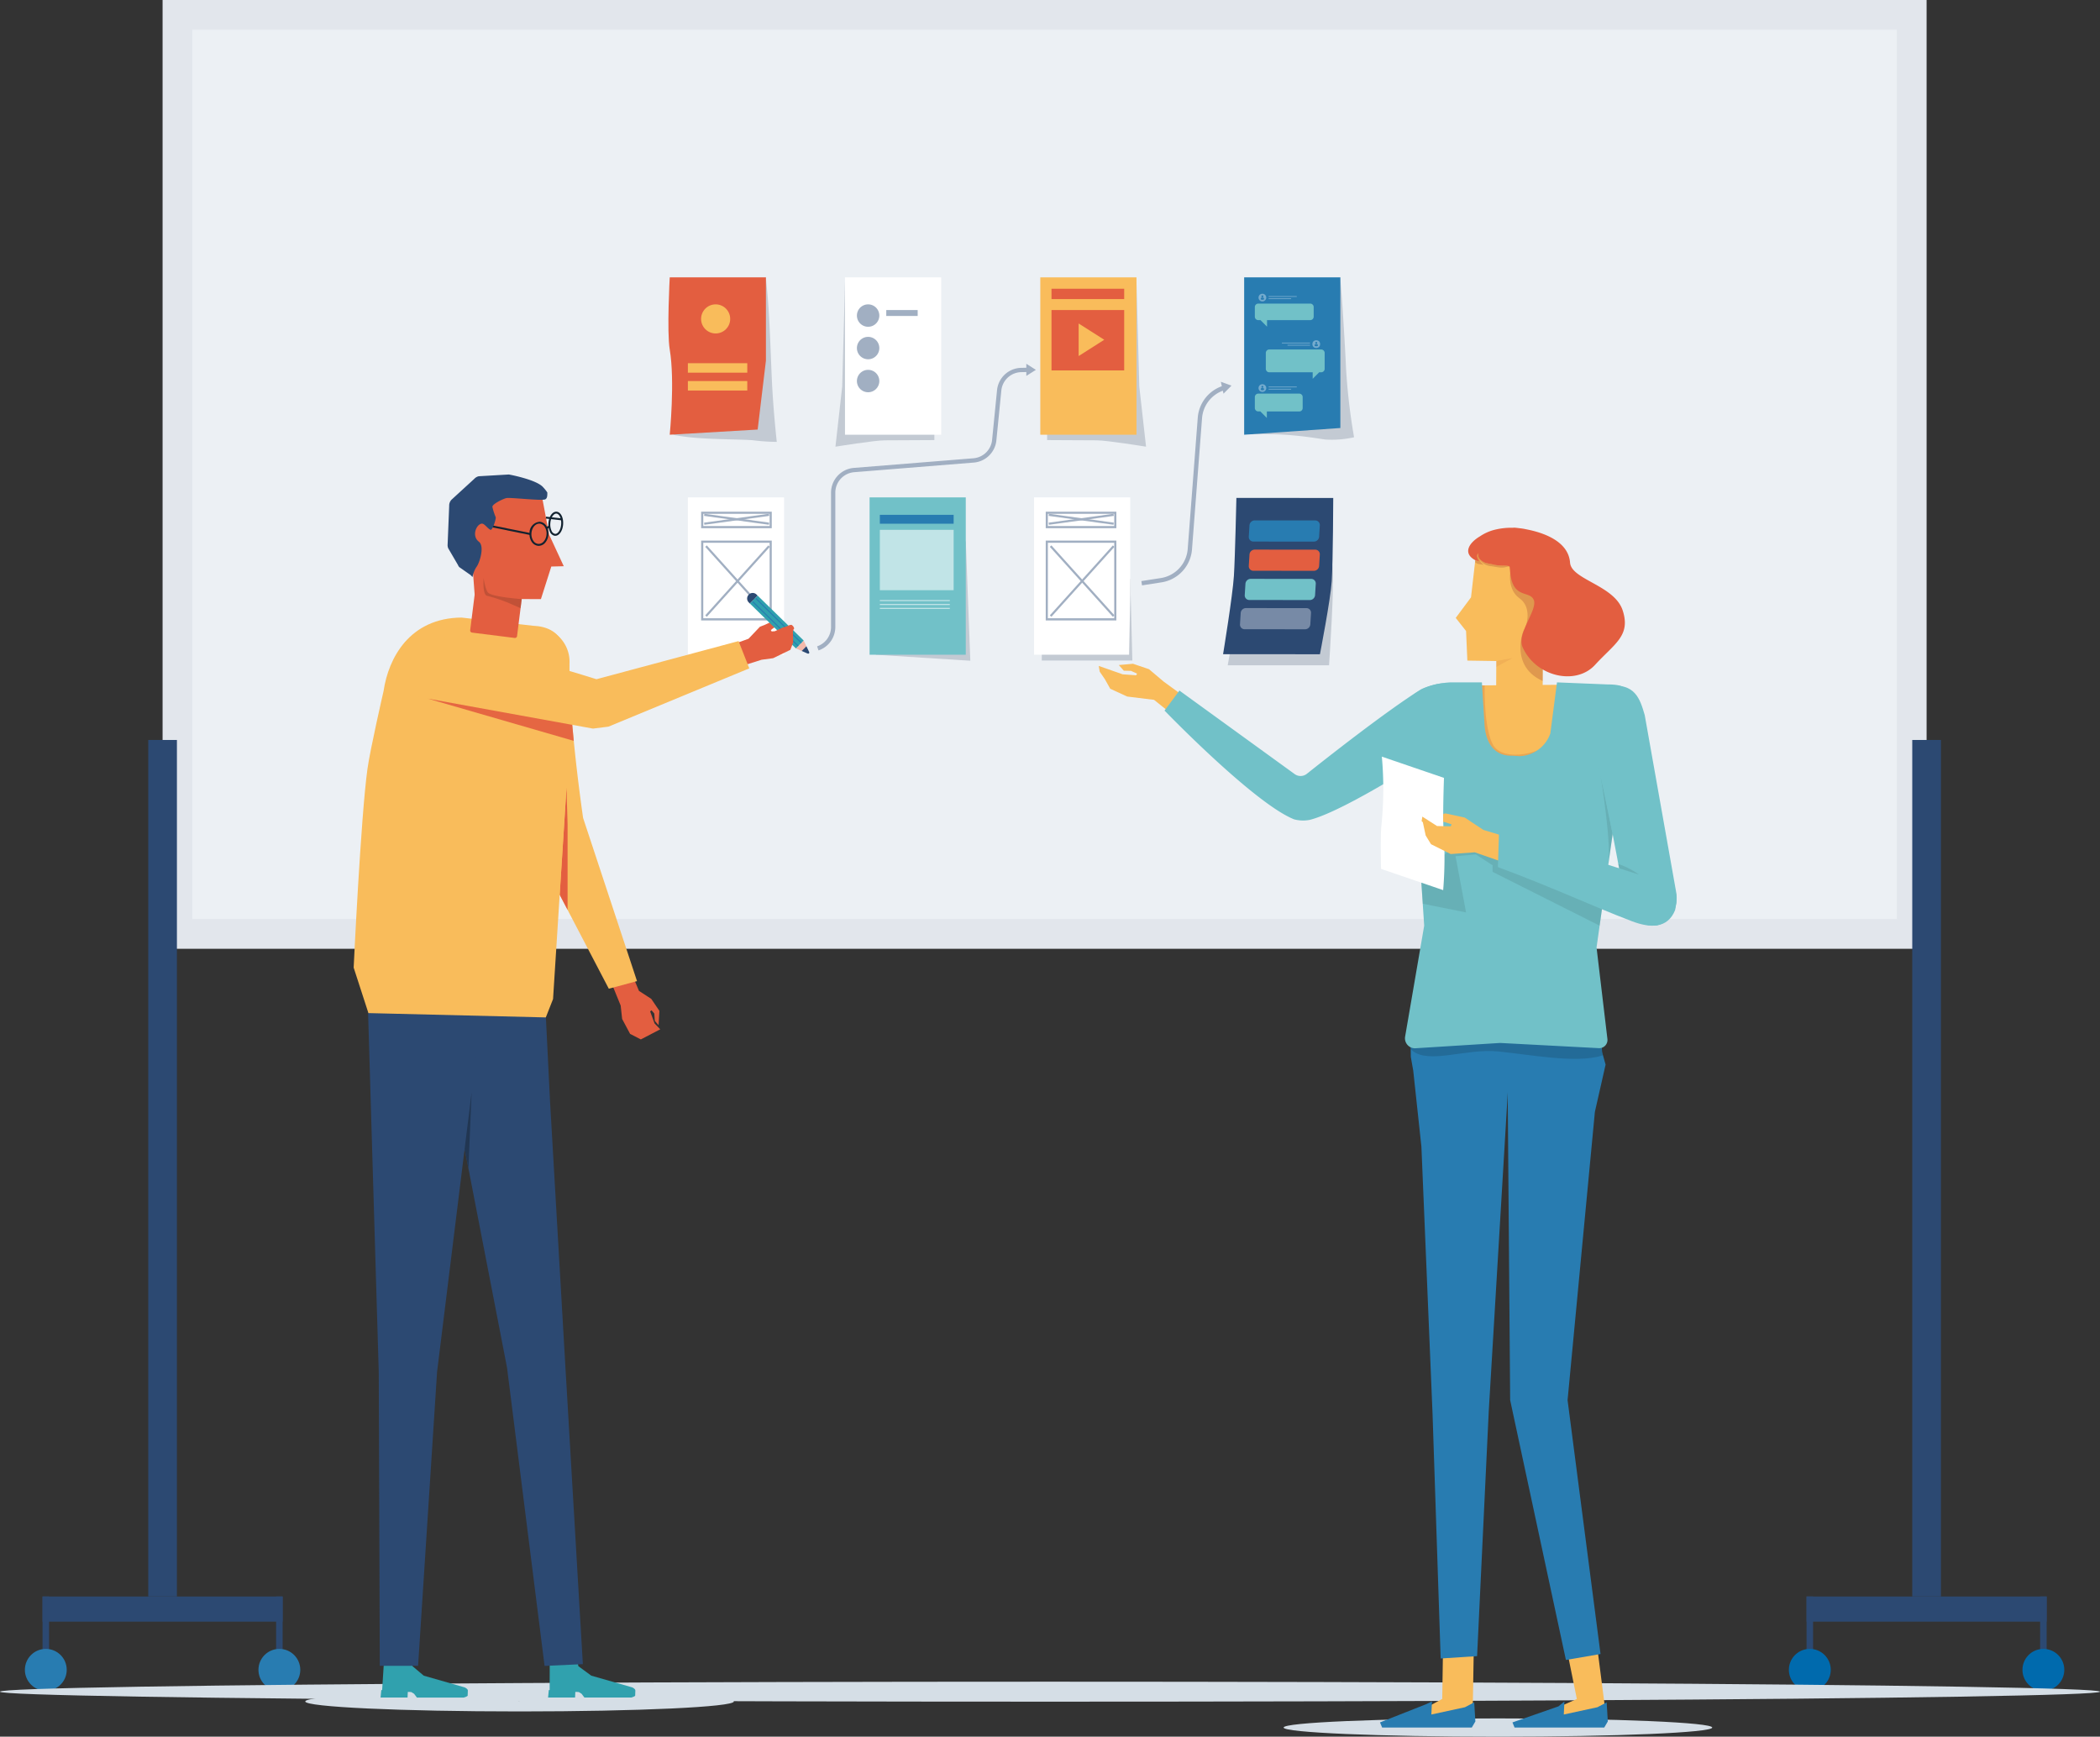 <svg xmlns="http://www.w3.org/2000/svg" width="490" height="405.255" viewBox="0 0 490 405.255">
  <rect x="0" y="0" width="490" height="405.255" fill="#333333" stroke="none"/>
  <g id="グループ_417" data-name="グループ 417" transform="translate(-345.203 -309.55)">
    <g id="グループ_321" data-name="グループ 321" transform="translate(351.01 309.55)">
      <rect id="長方形_246" data-name="長方形 246" width="411.602" height="221.399" transform="translate(32.13)" fill="#e2e6ec"/>
      <rect id="長方形_247" data-name="長方形 247" width="397.718" height="207.515" transform="translate(39.072 6.942)" fill="#ecf0f4"/>
      <g id="グループ_320" data-name="グループ 320" transform="translate(0 172.671)">
        <g id="グループ_318" data-name="グループ 318" transform="translate(411.602)">
          <rect id="長方形_248" data-name="長方形 248" width="6.688" height="199.875" transform="translate(28.786)" fill="#2c4972"/>
          <rect id="長方形_249" data-name="長方形 249" width="56.019" height="5.865" transform="translate(4.121 199.875)" fill="#2c4972"/>
          <rect id="長方形_250" data-name="長方形 250" width="1.521" height="17.104" transform="translate(4.121 199.875)" fill="#2c4972"/>
          <rect id="長方形_251" data-name="長方形 251" width="1.521" height="17.104" transform="translate(58.619 199.875)" fill="#2c4972"/>
          <path id="パス_466" data-name="パス 466" d="M530.3,476.053a4.882,4.882,0,1,1-4.88-4.88A4.881,4.881,0,0,1,530.3,476.053Z" transform="translate(-520.537 -259.075)" fill="#006aad"/>
          <circle id="楕円形_45" data-name="楕円形 45" cx="4.881" cy="4.881" r="4.881" transform="translate(54.498 212.098)" fill="#006aad"/>
        </g>
        <g id="グループ_319" data-name="グループ 319">
          <rect id="長方形_252" data-name="長方形 252" width="6.688" height="199.875" transform="translate(28.786)" fill="#2c4972"/>
          <rect id="長方形_253" data-name="長方形 253" width="56.019" height="5.865" transform="translate(4.12 199.875)" fill="#2c4972"/>
          <rect id="長方形_254" data-name="長方形 254" width="1.521" height="17.104" transform="translate(4.12 199.875)" fill="#2c4972"/>
          <rect id="長方形_255" data-name="長方形 255" width="1.521" height="17.104" transform="translate(58.619 199.875)" fill="#2c4972"/>
          <circle id="楕円形_46" data-name="楕円形 46" cx="4.881" cy="4.881" r="4.881" transform="translate(0 212.098)" fill="#287cb1"/>
          <circle id="楕円形_47" data-name="楕円形 47" cx="4.881" cy="4.881" r="4.881" transform="translate(54.498 212.098)" fill="#287cb1"/>
        </g>
      </g>
    </g>
    <g id="グループ_322" data-name="グループ 322" transform="translate(345.203 701.972)">
      <ellipse id="楕円形_48" data-name="楕円形 48" cx="50.009" cy="2.33" rx="50.009" ry="2.33" transform="translate(71.225 2.281)" fill="#d5dee6"/>
      <ellipse id="楕円形_49" data-name="楕円形 49" cx="245" cy="2.33" rx="245" ry="2.33" fill="#d5dee6"/>
      <ellipse id="楕円形_50" data-name="楕円形 50" cx="50.009" cy="2.133" rx="50.009" ry="2.133" transform="translate(299.505 8.567)" fill="#d5dee6"/>
    </g>
    <g id="グループ_323" data-name="グループ 323" transform="translate(681.924 711.787)">
      <path id="パス_467" data-name="パス 467" d="M486.935,478.511l-.291.01v-.01Z" transform="translate(-486.644 -478.511)" fill="#1e202d"/>
    </g>
    <g id="グループ_324" data-name="グループ 324" transform="translate(466.141 706.573)">
      <path id="パス_468" data-name="パス 468" d="M396,476.321l.3.01v-.01Z" transform="translate(-396.003 -476.321)" fill="#1e202d"/>
    </g>
    <g id="グループ_364" data-name="グループ 364" transform="translate(501.162 374.124)">
      <g id="グループ_326" data-name="グループ 326" transform="translate(38.979 0.151)">
        <path id="パス_469" data-name="パス 469" d="M450.167,373.979s-8.406.059-11.539.059c-2.478,0-11.541,1.483-11.541,1.483l1.574-14.027.655-24.23,20.852.55Z" transform="translate(-427.087 -336.011)" fill="#213652" opacity="0.2"/>
        <rect id="長方形_256" data-name="長方形 256" width="22.447" height="36.716" transform="translate(2.228)" fill="#fff"/>
        <g id="グループ_325" data-name="グループ 325" transform="translate(5.009 6.296)">
          <path id="パス_470" data-name="パス 470" d="M434.419,342a2.614,2.614,0,1,1-2.614-2.614A2.612,2.612,0,0,1,434.419,342Z" transform="translate(-429.191 -339.383)" fill="#a1afc2"/>
          <path id="パス_471" data-name="パス 471" d="M434.419,345.186a2.614,2.614,0,1,1-2.614-2.616A2.614,2.614,0,0,1,434.419,345.186Z" transform="translate(-429.191 -334.983)" fill="#a1afc2"/>
          <path id="パス_472" data-name="パス 472" d="M434.419,348.417A2.614,2.614,0,1,1,431.8,345.8,2.614,2.614,0,0,1,434.419,348.417Z" transform="translate(-429.191 -330.519)" fill="#a1afc2"/>
          <rect id="長方形_257" data-name="長方形 257" width="7.329" height="1.382" transform="translate(6.849 1.328)" fill="#a1afc2"/>
        </g>
      </g>
      <g id="グループ_331" data-name="グループ 331" transform="translate(86.778 0.151)">
        <g id="グループ_327" data-name="グループ 327" transform="translate(1.594 1.254)">
          <path id="パス_473" data-name="パス 473" d="M447.835,373.979s8.408.059,11.539.059c2.481,0,11.541,1.483,11.541,1.483L469.342,361.5l-.655-24.23-20.852.55Z" transform="translate(-447.835 -337.265)" fill="#213652" opacity="0.2"/>
        </g>
        <g id="グループ_330" data-name="グループ 330">
          <rect id="長方形_258" data-name="長方形 258" width="22.446" height="36.716" fill="#f9bc5b"/>
          <g id="グループ_329" data-name="グループ 329" transform="translate(2.614 2.651)">
            <rect id="長方形_259" data-name="長方形 259" width="16.963" height="14.086" transform="translate(0 4.973)" fill="#e35e40"/>
            <rect id="長方形_260" data-name="長方形 260" width="16.963" height="2.413" fill="#e35e40"/>
            <g id="グループ_328" data-name="グループ 328" transform="translate(6.327 8.109)">
              <path id="パス_474" data-name="パス 474" d="M456.9,345.057l-5.976-3.8v7.6Z" transform="translate(-450.921 -341.258)" fill="#f9bc5b"/>
            </g>
          </g>
        </g>
      </g>
      <g id="グループ_335" data-name="グループ 335" transform="translate(4.546 51.49)">
        <rect id="長方形_261" data-name="長方形 261" width="22.446" height="36.716" fill="#fff"/>
        <g id="グループ_334" data-name="グループ 334" transform="translate(3.094 3.338)">
          <g id="グループ_332" data-name="グループ 332">
            <path id="パス_475" data-name="パス 475" d="M430.4,363.557H413.923v-3.852H430.4Zm-15.981-.5h15.484V360.2H414.423Z" transform="translate(-413.923 -359.705)" fill="#a1afc2"/>
            <rect id="長方形_262" data-name="長方形 262" width="0.5" height="15.276" transform="translate(0.682 0.978) rotate(-82.197)" fill="#a1afc2"/>
            <rect id="長方形_263" data-name="長方形 263" width="15.276" height="0.5" transform="matrix(0.991, -0.136, 0.136, 0.991, 0.682, 2.561)" fill="#a1afc2"/>
          </g>
          <g id="グループ_333" data-name="グループ 333" transform="translate(0 6.747)">
            <path id="パス_476" data-name="パス 476" d="M430.4,381.165H413.923V362.539H430.4Zm-15.981-.5h15.484V363.039H414.423Z" transform="translate(-413.923 -362.539)" fill="#a1afc2"/>
            <path id="パス_477" data-name="パス 477" d="M429.033,379.669l-14.709-16.324.37-.336L429.4,379.334Z" transform="translate(-413.369 -361.89)" fill="#a1afc2"/>
            <path id="パス_478" data-name="パス 478" d="M414.695,379.669l-.37-.336,14.709-16.324.371.336Z" transform="translate(-413.369 -361.89)" fill="#a1afc2"/>
          </g>
        </g>
      </g>
      <path id="パス_479" data-name="パス 479" d="M418.267,372.337l.192.334.745-.057-.573-.474Z" transform="translate(-400.286 -287.708)" fill="none"/>
      <path id="パス_480" data-name="パス 480" d="M476.336,346.626l-2.231-1.419v.926l-1.209.026a5.776,5.776,0,0,0-5.623,5.2l-1.155,11.622a4.763,4.763,0,0,1-4.361,4.278l-27.913,2.247a5.8,5.8,0,0,0-5.306,5.754v31.367a4.764,4.764,0,0,1-3.247,4.516l.321.952a5.766,5.766,0,0,0,3.926-5.468V375.26a4.791,4.791,0,0,1,4.388-4.752l27.913-2.247a5.769,5.769,0,0,0,5.28-5.183l1.155-11.62a4.77,4.77,0,0,1,4.645-4.3l1.188-.024v.9Z" transform="translate(-390.589 -324.894)" fill="#a1afc2"/>
      <path id="パス_481" data-name="パス 481" d="M478.1,347.869l-2.485-.9.233,1.036a8.471,8.471,0,0,0-5.616,7.309l-2.345,30.646a7.446,7.446,0,0,1-6.3,6.816l-4.518.7.155,1,4.518-.7a8.442,8.442,0,0,0,7.147-7.73l2.347-30.644a7.429,7.429,0,0,1,4.845-6.349l.157.693Z" transform="translate(-346.712 -322.455)" fill="#a1afc2"/>
      <g id="グループ_338" data-name="グループ 338">
        <path id="パス_482" data-name="パス 482" d="M411.112,373.542a52.24,52.24,0,0,0,6.692.812c4.611.3,10.77.307,12.234.5a47.523,47.523,0,0,0,5.418.359s-.84-7.32-1.171-14.924c-.179-4.1-.426-11.113-.726-15.838-.29-4.576-.638-6.925-.638-7.625,0-2.757-1.928,33.112-1.928,33.112Z" transform="translate(-410.164 -336.674)" fill="#213652" opacity="0.2"/>
        <g id="グループ_337" data-name="グループ 337" transform="translate(0 0.151)">
          <path id="パス_483" data-name="パス 483" d="M431.542,372.248l-20.516,1.207s1.245-12.522,0-19.888c-.7-4.15,0-16.829,0-16.829h22.445v19.433Z" transform="translate(-410.714 -336.738)" fill="#e35e40"/>
          <g id="グループ_336" data-name="グループ 336" transform="translate(4.546 6.297)">
            <circle id="楕円形_51" data-name="楕円形 51" cx="3.395" cy="3.395" r="3.395" transform="translate(3.083)" fill="#f9bc5b"/>
            <rect id="長方形_264" data-name="長方形 264" width="13.859" height="2.21" transform="translate(0 13.731)" fill="#f9bc5b"/>
            <rect id="長方形_265" data-name="長方形 265" width="13.859" height="2.211" transform="translate(0 17.897)" fill="#f9bc5b"/>
          </g>
        </g>
      </g>
      <g id="グループ_352" data-name="グループ 352" transform="translate(134.344)">
        <path id="パス_484" data-name="パス 484" d="M467.517,373.481s4.545-.2,8.585.062c4.614.3,8.013.928,9.477,1.119a23.973,23.973,0,0,0,6.7-.526,141.616,141.616,0,0,1-1.881-16.184c-.179-4.1-.448-8.4-.748-13.127-.293-4.576-.571-7.3-.571-8,0-2.757-1.081,33.112-1.081,33.112Z" transform="translate(-466.632 -336.674)" fill="#213652" opacity="0.2"/>
        <g id="グループ_351" data-name="グループ 351" transform="translate(0 0.151)">
          <path id="パス_485" data-name="パス 485" d="M489.592,371.889l-22.446,1.566V336.738h22.446Z" transform="translate(-467.145 -336.738)" fill="#287cb1"/>
          <path id="パス_486" data-name="パス 486" d="M481.121,339.308H469a.806.806,0,0,0-.807.8v2.259a.807.807,0,0,0,.807.8h.512l1.526,1.526v-1.526h10.084a.807.807,0,0,0,.8-.8v-2.259A.805.805,0,0,0,481.121,339.308Z" transform="translate(-465.7 -333.19)" fill="#71c1c8"/>
          <path id="パス_487" data-name="パス 487" d="M470.075,343.807H482.2a.805.805,0,0,1,.8.8v3.716a.805.805,0,0,1-.8.8h-.467l-1.526,1.526v-1.526h-10.13a.806.806,0,0,1-.807-.8v-3.716A.806.806,0,0,1,470.075,343.807Z" transform="translate(-464.215 -326.979)" fill="#71c1c8"/>
          <path id="パス_488" data-name="パス 488" d="M478.553,348.132H469a.806.806,0,0,0-.807.8v2.557a.806.806,0,0,0,.807.8h.469l1.526,1.526V352.3h7.559a.8.8,0,0,0,.8-.8v-2.557A.8.8,0,0,0,478.553,348.132Z" transform="translate(-465.7 -321.007)" fill="#71c1c8"/>
          <g id="グループ_342" data-name="グループ 342" transform="translate(3.349 3.816)">
            <g id="グループ_340" data-name="グループ 340">
              <path id="パス_489" data-name="パス 489" d="M470.359,339.243a.9.9,0,1,1-.9-.9A.9.9,0,0,1,470.359,339.243Z" transform="translate(-468.552 -338.341)" fill="#74abce"/>
              <g id="グループ_339" data-name="グループ 339" transform="translate(0.516 0.401)">
                <path id="パス_490" data-name="パス 490" d="M469.235,338.9a.393.393,0,0,1-.35,0,.347.347,0,0,1,0-.35.365.365,0,0,1,.35,0A.336.336,0,0,1,469.235,338.9Z" transform="translate(-468.673 -338.509)" fill="#287cb1"/>
                <path id="パス_491" data-name="パス 491" d="M469.477,338.8a.653.653,0,0,0-.641,0c-.052.055-.112.269-.019.35a.747.747,0,0,0,.681,0C469.589,339.068,469.531,338.853,469.477,338.8Z" transform="translate(-468.769 -338.226)" fill="#287cb1"/>
              </g>
            </g>
            <g id="グループ_341" data-name="グループ 341" transform="translate(2.357 0.556)">
              <rect id="長方形_266" data-name="長方形 266" width="6.565" height="0.176" fill="#74abce"/>
              <rect id="長方形_267" data-name="長方形 267" width="5.256" height="0.176" transform="translate(0 0.518)" fill="#74abce"/>
            </g>
          </g>
          <g id="グループ_346" data-name="グループ 346" transform="translate(3.349 24.927)">
            <g id="グループ_344" data-name="グループ 344">
              <path id="パス_492" data-name="パス 492" d="M470.359,348.114a.9.9,0,1,1-.9-.9A.9.9,0,0,1,470.359,348.114Z" transform="translate(-468.552 -347.209)" fill="#74abce"/>
              <g id="グループ_343" data-name="グループ 343" transform="translate(0.516 0.401)">
                <path id="パス_493" data-name="パス 493" d="M469.235,347.771a.379.379,0,0,1-.35,0,.343.343,0,0,1,0-.348.353.353,0,0,1,.35,0A.332.332,0,0,1,469.235,347.771Z" transform="translate(-468.673 -347.378)" fill="#287cb1"/>
                <path id="パス_494" data-name="パス 494" d="M469.477,347.667a.653.653,0,0,0-.641,0c-.052.055-.112.271-.019.35a.733.733,0,0,0,.681,0C469.589,347.938,469.531,347.721,469.477,347.667Z" transform="translate(-468.769 -347.094)" fill="#287cb1"/>
              </g>
            </g>
            <g id="グループ_345" data-name="グループ 345" transform="translate(2.357 0.556)">
              <rect id="長方形_268" data-name="長方形 268" width="6.565" height="0.176" fill="#74abce"/>
              <rect id="長方形_269" data-name="長方形 269" width="5.256" height="0.176" transform="translate(0 0.519)" fill="#74abce"/>
            </g>
          </g>
          <g id="グループ_350" data-name="グループ 350" transform="translate(8.808 14.668)">
            <g id="グループ_348" data-name="グループ 348" transform="translate(7.113)">
              <circle id="楕円形_52" data-name="楕円形 52" cx="0.904" cy="0.904" r="0.904" fill="#74abce"/>
              <g id="グループ_347" data-name="グループ 347" transform="translate(0.515 0.4)">
                <path id="パス_495" data-name="パス 495" d="M474.167,343.464a.394.394,0,0,0,.35,0,.336.336,0,0,0,0-.35.353.353,0,0,0-.35,0A.341.341,0,0,0,474.167,343.464Z" transform="translate(-473.953 -343.068)" fill="#287cb1"/>
                <path id="パス_496" data-name="パス 496" d="M474.118,343.359a.641.641,0,0,1,.64,0c.055.052.112.269.019.348a.727.727,0,0,1-.678,0C474.006,343.628,474.063,343.411,474.118,343.359Z" transform="translate(-474.049 -342.784)" fill="#287cb1"/>
              </g>
            </g>
            <g id="グループ_349" data-name="グループ 349" transform="translate(0 0.556)">
              <rect id="長方形_270" data-name="長方形 270" width="6.565" height="0.176" transform="translate(6.565 0.176) rotate(180)" fill="#74abce"/>
              <rect id="長方形_271" data-name="長方形 271" width="5.256" height="0.176" transform="translate(6.564 0.695) rotate(180)" fill="#74abce"/>
            </g>
          </g>
        </g>
      </g>
      <g id="グループ_355" data-name="グループ 355" transform="translate(129.422 51.609)">
        <path id="パス_497" data-name="パス 497" d="M469.745,364.948l-4.211,23.359h23.645s1.374-19.855.778-23.359Z" transform="translate(-464.448 -349.248)" fill="#213652" opacity="0.2"/>
        <g id="グループ_354" data-name="グループ 354">
          <path id="パス_498" data-name="パス 498" d="M487.682,394.839l-22.6-.017s2.24-13.674,2.524-18.231.581-18.238.581-18.238l22.6.019s-.048,14.546-.348,19.4C490.175,382.033,487.682,394.839,487.682,394.839Z" transform="translate(-465.078 -358.353)" fill="#2c4972"/>
          <g id="グループ_353" data-name="グループ 353" transform="translate(3.952 5.252)">
            <path id="パス_499" data-name="パス 499" d="M482.784,365.506l-14.1-.01a1.067,1.067,0,0,1-1.083-1.143l.164-2.654a1.237,1.237,0,0,1,1.226-1.14l14.1.012a1.068,1.068,0,0,1,1.086,1.14l-.164,2.657A1.238,1.238,0,0,1,482.784,365.506Z" transform="translate(-465.551 -360.559)" fill="#287cb1"/>
            <path id="パス_500" data-name="パス 500" d="M482.784,368.37l-14.1-.01a1.065,1.065,0,0,1-1.083-1.14l.164-2.657a1.237,1.237,0,0,1,1.226-1.14l14.1.012a1.068,1.068,0,0,1,1.086,1.14l-.164,2.657A1.236,1.236,0,0,1,482.784,368.37Z" transform="translate(-465.551 -356.605)" fill="#e35e40"/>
            <path id="パス_501" data-name="パス 501" d="M482.389,371.235l-14.1-.012a1.068,1.068,0,0,1-1.086-1.14l.164-2.657a1.238,1.238,0,0,1,1.226-1.138l14.1.012a1.064,1.064,0,0,1,1.083,1.138l-.164,2.659A1.238,1.238,0,0,1,482.389,371.235Z" transform="translate(-466.096 -352.649)" fill="#71c1c8"/>
            <path id="パス_502" data-name="パス 502" d="M481.924,374.1l-14.1-.01a1.069,1.069,0,0,1-1.086-1.14l.164-2.659a1.238,1.238,0,0,1,1.226-1.138l14.1.012a1.068,1.068,0,0,1,1.083,1.14l-.164,2.657A1.238,1.238,0,0,1,481.924,374.1Z" transform="translate(-466.738 -348.695)" fill="#778aa6"/>
          </g>
        </g>
      </g>
      <g id="グループ_358" data-name="グループ 358" transform="translate(46.942 51.49)">
        <path id="パス_503" data-name="パス 503" d="M431.015,389.171l22.118,1.4-1.06-28.033L444.5,380.666Z" transform="translate(-429.627 -352.454)" fill="#213652" opacity="0.2"/>
        <g id="グループ_357" data-name="グループ 357">
          <rect id="長方形_272" data-name="長方形 272" width="22.446" height="36.716" fill="#71c1c8"/>
          <g id="グループ_356" data-name="グループ 356" transform="translate(2.397 4.07)">
            <rect id="長方形_273" data-name="長方形 273" width="17.218" height="2.073" fill="#287cb1"/>
            <rect id="長方形_274" data-name="長方形 274" width="17.218" height="14.086" transform="translate(0 3.504)" fill="#c1e4e7"/>
            <rect id="長方形_275" data-name="長方形 275" width="16.325" height="0.255" transform="translate(0 19.886)" fill="#c1e4e7"/>
            <rect id="長方形_276" data-name="長方形 276" width="16.325" height="0.255" transform="translate(0 20.797)" fill="#c1e4e7"/>
            <rect id="長方形_277" data-name="長方形 277" width="16.325" height="0.255" transform="translate(0 21.708)" fill="#c1e4e7"/>
          </g>
        </g>
      </g>
      <g id="グループ_363" data-name="グループ 363" transform="translate(85.315 51.49)">
        <path id="パス_504" data-name="パス 504" d="M447.312,379.147v6.2H468.44l-.494-19.063Z" transform="translate(-445.5 -347.278)" fill="#213652" opacity="0.2"/>
        <g id="グループ_362" data-name="グループ 362">
          <path id="パス_505" data-name="パス 505" d="M468.726,395.019H446.551V358.3H469v22.926Z" transform="translate(-446.551 -358.303)" fill="#fff"/>
          <g id="グループ_361" data-name="グループ 361" transform="translate(2.727 3.338)">
            <g id="グループ_359" data-name="グループ 359">
              <path id="パス_506" data-name="パス 506" d="M464.18,363.557H447.7v-3.852H464.18Zm-15.984-.5H463.68V360.2H448.2Z" transform="translate(-447.696 -359.705)" fill="#a1afc2"/>
              <rect id="長方形_278" data-name="長方形 278" width="0.5" height="15.276" transform="translate(0.683 0.978) rotate(-82.197)" fill="#a1afc2"/>
              <rect id="長方形_279" data-name="長方形 279" width="15.276" height="0.5" transform="matrix(0.991, -0.136, 0.136, 0.991, 0.683, 2.562)" fill="#a1afc2"/>
            </g>
            <g id="グループ_360" data-name="グループ 360" transform="translate(0 6.747)">
              <path id="パス_507" data-name="パス 507" d="M464.18,381.165H447.7V362.539H464.18Zm-15.984-.5H463.68V363.039H448.2Z" transform="translate(-447.696 -362.539)" fill="#a1afc2"/>
              <path id="パス_508" data-name="パス 508" d="M462.807,379.669,448.1,363.345l.371-.336,14.709,16.324Z" transform="translate(-447.141 -361.89)" fill="#a1afc2"/>
              <path id="パス_509" data-name="パス 509" d="M448.469,379.669l-.371-.336,14.709-16.324.371.336Z" transform="translate(-447.141 -361.89)" fill="#a1afc2"/>
            </g>
          </g>
        </g>
      </g>
    </g>
    <g id="グループ_386" data-name="グループ 386" transform="translate(427.726 420.251)">
      <g id="グループ_370" data-name="グループ 370" transform="translate(3.325 124.257)">
        <g id="グループ_366" data-name="グループ 366" transform="translate(16.44 1.485)">
          <g id="グループ_365" data-name="グループ 365" transform="translate(25.598 151.514)">
            <path id="パス_510" data-name="パス 510" d="M405.538,479.359h-.262l-.057,1.317h-6.3l.171-1.743.2,0,0-.017.019-6.4h6.535l.141.843L409,475.569l9.546,2.731s.755.329.738.74l-.026.755-.017.455s-.114.2-.9.426H407.4l-.662-.881-.643-.4Z" transform="translate(-398.922 -472.512)" fill="#30a1ae"/>
          </g>
          <path id="パス_511" data-name="パス 511" d="M421.881,560.753l-8.931.409-8.758-69.584-16.022-82.71,25.07.568.988,20.054,3.558,61.466Z" transform="translate(-388.17 -408.868)" fill="#2c4972"/>
        </g>
        <g id="グループ_369" data-name="グループ 369">
          <g id="グループ_368" data-name="グループ 368">
            <g id="グループ_367" data-name="グループ 367" transform="translate(2.953 152.999)">
              <path id="パス_512" data-name="パス 512" d="M389.12,479.359h-.262l-.06,1.317H382.5l.171-1.743.2,0,0-.017.407-6.4h6.537l.14.843,2.626,2.214,9.549,2.731s.752.329.738.74l-.029.755-.017.455s-.114.2-.9.426H390.984l-.662-.881-.643-.4Z" transform="translate(-382.504 -472.512)" fill="#30a1ae"/>
            </g>
            <path id="パス_513" data-name="パス 513" d="M392.972,562h-8.94l-.241-68.585-2.527-85.169,26.554.862L397.4,493.413Z" transform="translate(-381.264 -408.244)" fill="#2c4972"/>
          </g>
          <path id="パス_514" data-name="パス 514" d="M392.375,416.609l-1.632,13.2.885,4.569Z" transform="translate(-368.176 -396.696)" fill="#213652"/>
        </g>
      </g>
      <g id="グループ_385" data-name="グループ 385">
        <g id="グループ_372" data-name="グループ 372" transform="translate(33.715 35.572)">
          <g id="グループ_371" data-name="グループ 371">
            <path id="パス_515" data-name="パス 515" d="M409.581,404.571l2.1,5.011,2.862,1.858,1.906,2.806-.194,3.344-.876-1.006-.12-1.715-.654-.764-.321.272,1.032,2.8,1.327,1.371-4.529,2.357-2.5-1.286-1.864-3.489L407.409,413l-2.367-5.811Z" transform="translate(-378.824 -324.631)" fill="#e35e40"/>
            <path id="パス_516" data-name="パス 516" d="M400.362,370.992l2.19,0a8.134,8.134,0,0,1,8.13,8.292c-.276,13.017,3.171,36.317,3.171,36.317l12.575,38.06-6.583,1.774-17.417-33.327-1.352-4.885-6.952-38.086A6.87,6.87,0,0,1,400.362,370.992Z" transform="translate(-394.029 -370.992)" fill="#f9bc5b"/>
          </g>
          <path id="パス_517" data-name="パス 517" d="M401.651,386.747l-1.591,25.016,1.84,3.52v-20Z" transform="translate(-385.702 -349.239)" fill="#e35e40"/>
        </g>
        <g id="グループ_379" data-name="グループ 379">
          <path id="パス_518" data-name="パス 518" d="M383.309,462.381l41.392,1.007,1.69-4.295,3.745-58.866-.131-9.673c1.2-13.9-1.724-18.279-8.311-18.562l-16.665-1.909c-12.1.1-17.062,9.458-18.183,17.143,0,0-3.128,13.572-3.761,18.167-1.583,11.513-3.219,46.373-3.219,46.373Z" transform="translate(-379.867 -336.675)" fill="#f9bc5b"/>
          <g id="グループ_378" data-name="グループ 378" transform="translate(21.912)">
            <path id="長方形_280" data-name="長方形 280" d="M.5,0H10.523a.5.5,0,0,1,.5.5V17.954a0,0,0,0,1,0,0H0a0,0,0,0,1,0,0V.5A.5.5,0,0,1,.5,0Z" transform="translate(16.151 38.226) rotate(-172.847)" fill="#e35e40"/>
            <g id="グループ_377" data-name="グループ 377">
              <g id="グループ_376" data-name="グループ 376">
                <g id="グループ_374" data-name="グループ 374" transform="translate(4.542 3.383)">
                  <path id="パス_519" data-name="パス 519" d="M392.831,383.143l15.386.046,2.422-7.6,2.908-.074-3.4-7.336-2.022-10.712-17.151,1.083Z" transform="translate(-390.979 -357.471)" fill="#e35e40"/>
                  <g id="グループ_373" data-name="グループ 373" transform="translate(4.977 5.316)">
                    <path id="パス_520" data-name="パス 520" d="M398.893,366.279a2.047,2.047,0,0,1-1.286-.914,3.253,3.253,0,0,1-.5-2,2.575,2.575,0,0,1,2.393-2.669,2.015,2.015,0,0,1,1.524.948,3.256,3.256,0,0,1,.5,2.007h0a3.236,3.236,0,0,1-.755,1.924,2,2,0,0,1-1.635.743A2.071,2.071,0,0,1,398.893,366.279Zm.755-5.116a1.157,1.157,0,0,0-.179-.024c-.971-.064-1.828.945-1.914,2.25a2.775,2.775,0,0,0,.426,1.726,1.526,1.526,0,0,0,1.181.75,1.558,1.558,0,0,0,1.269-.59,2.784,2.784,0,0,0,.645-1.659h0a2.789,2.789,0,0,0-.424-1.726A1.626,1.626,0,0,0,399.648,361.164Z" transform="translate(-387.505 -358.345)" fill="#12222f"/>
                    <path id="パス_521" data-name="パス 521" d="M400.343,365.31a1.574,1.574,0,0,1-1.043-.933,3.953,3.953,0,0,1-.34-1.971c.1-1.574.936-2.759,1.9-2.7.967.079,1.635,1.347,1.533,2.924h0c-.1,1.574-.938,2.759-1.9,2.7A1.078,1.078,0,0,1,400.343,365.31Zm.571-5.145a.463.463,0,0,0-.086-.012c-.688-.043-1.34,1-1.421,2.283a3.534,3.534,0,0,0,.293,1.745,1.1,1.1,0,0,0,.821.7c.686.043,1.338-1,1.421-2.281h0C402.021,361.373,401.56,360.294,400.914,360.166Z" transform="translate(-384.951 -359.704)" fill="#12222f"/>
                    <rect id="長方形_281" data-name="長方形 281" width="0.448" height="9.968" transform="translate(0 3.473) rotate(-78.58)" fill="#12222f"/>
                    <path id="パス_522" data-name="パス 522" d="M399.02,361.887l-.283-.346.6-.487.283.346Z" transform="translate(-385.246 -357.841)" fill="#12222f"/>
                    <path id="パス_523" data-name="パス 523" d="M398.7,360.636l.05-.443,3.7.411-.05.443Z" transform="translate(-385.29 -359.029)" fill="#12222f"/>
                  </g>
                </g>
                <g id="グループ_375" data-name="グループ 375">
                  <path id="パス_524" data-name="パス 524" d="M396.33,356.481a2.028,2.028,0,0,0-1.021.6l-5.337,4.888a2.01,2.01,0,0,0-.526,1.436l-.374,9.2a2.006,2.006,0,0,0,.155.7l2.259,3.869a1.925,1.925,0,0,0,.3.5l2.631,1.845.478.486a6.018,6.018,0,0,1,.929-2.374c.69-.876,1.957-4.8.552-5.875-1.786-1.366-.548-4.145.7-4.216.619-.038,1.428,1.271,2.028,1.433.488.133,1.316-2.624,1.2-2.935a13.981,13.981,0,0,1-.776-2.409c-.064-.669,2.659-1.959,3.323-2.062,1.007-.152,7.973.655,8.939.331.588-.2.562-1.007.555-1.628a8.668,8.668,0,0,0-.957-1.2c-1.5-1.807-8.011-3-8.011-3Z" transform="translate(-389.071 -356.05)" fill="#2c4972"/>
                </g>
              </g>
              <path id="パス_525" data-name="パス 525" d="M392.625,366.218s.417,2.788,1.062,3.407c1.036,1,7.828,1.488,7.828,1.488l-.267,2.119s-1.381-.631-3.219-1.4a39.427,39.427,0,0,0-4.637-1.5C392.328,370.022,392.625,366.218,392.625,366.218Z" transform="translate(-384.217 -342.012)" fill="#a1442f" opacity="0.5"/>
            </g>
          </g>
        </g>
        <g id="グループ_384" data-name="グループ 384" transform="translate(9.695 27.664)">
          <g id="グループ_383" data-name="グループ 383">
            <g id="グループ_382" data-name="グループ 382" transform="translate(78.208)">
              <g id="グループ_381" data-name="グループ 381" transform="translate(3.905)">
                <path id="パス_526" data-name="パス 526" d="M423.516,370.38l-1.681.269-1.721.809,1.669,1.031.7-.493,1.631-.562.124-.54a.936.936,0,0,0-.136-.443C423.952,370.292,423.516,370.38,423.516,370.38Z" transform="translate(-416.108 -363.963)" fill="#e35e40"/>
                <g id="グループ_380" data-name="グループ 380">
                  <path id="パス_527" data-name="パス 527" d="M425.022,372.329l-1.811,1.845,1.362.6,1.089-1.11Z" transform="translate(-411.831 -361.238)" fill="#f4b9ab"/>
                  <path id="パス_528" data-name="パス 528" d="M424.873,372.891,423.783,374l1.314.581c.336.148.55-.076.39-.41Z" transform="translate(-411.042 -360.463)" fill="#2c4972"/>
                  <path id="パス_529" data-name="パス 529" d="M420.888,368.3l-1.814,1.847-.269-.274a1.277,1.277,0,0,1,0-1.809h0a1.277,1.277,0,0,1,1.807-.038Z" transform="translate(-418.431 -367.67)" fill="#2c4972"/>
                  <path id="パス_530" data-name="パス 530" d="M420.579,368l-.064-.063-1.811,1.845,4.939,4.848,5.791,5.619,1.81-1.845L420.579,368Z" transform="translate(-418.054 -367.308)" fill="#30a1ae"/>
                  <path id="パス_531" data-name="パス 531" d="M419.417,368.163l-.175.178,6.412,6.295h0l4.225,4.081.175-.178-4.145-4Z" transform="translate(-417.313 -366.99)" fill="#287cb1"/>
                  <path id="パス_532" data-name="パス 532" d="M419.107,368.479l-.175.177,8.764,8.537h0l1.873,1.839.175-.179-1.793-1.76Z" transform="translate(-417.74 -366.554)" fill="#287cb1"/>
                </g>
              </g>
              <path id="パス_533" data-name="パス 533" d="M431.063,370.811c-.3-.1-1.224.374-1.224.374l-.807.236-1.869.862-.745.055-.193-.333.231-.2-1.643-1.007-1.133.44-2.659,2.8-4.23,1.526,1.633,5.159,5.652-1.785,2.695-.364,4.021-1.955.64-1.728-.048-2.523.1-.448s.186-.217.181-.3A1.244,1.244,0,0,0,431.063,370.811Z" transform="translate(-416.791 -363.353)" fill="#e35e40"/>
            </g>
            <path id="パス_534" data-name="パス 534" d="M385.012,375.523l.055-.136c3.081-5.03,6.283-3.945,10.884-2.852,15.115,3.595,34.948,9.82,34.948,9.82l33.158-8.9,2.5,6.368L433.7,393.42l-3.616.457-42.326-7.68C383.767,385.538,383,379.532,385.012,375.523Z" transform="translate(-383.94 -362.225)" fill="#f9bc5b"/>
          </g>
          <path id="パス_535" data-name="パス 535" d="M387.148,378.032l34.022,9.849-.352-3.741Z" transform="translate(-379.51 -353.365)" fill="#e35e40" opacity="0.9"/>
        </g>
      </g>
    </g>
    <g id="グループ_416" data-name="グループ 416" transform="translate(601.575 432.677)">
      <g id="グループ_393" data-name="グループ 393" transform="translate(65.63 117.792)">
        <g id="グループ_389" data-name="グループ 389" transform="translate(29.683)">
          <g id="グループ_388" data-name="グループ 388" transform="translate(1.221 140.219)">
            <path id="パス_536" data-name="パス 536" d="M502.906,471.591l2.713,13.38-2.875,1.268-7.239,3.246v1.708l15.844.213,1.2-1.58-2.592-20.179Z" transform="translate(-490.594 -469.648)" fill="#f9bc5b"/>
            <g id="グループ_387" data-name="グループ 387" transform="translate(0 15.901)">
              <path id="パス_537" data-name="パス 537" d="M504.183,477.466l1.38-1.139-.141,3.042,7.849-1.7,2.151-1.141.271,4.458-.837,1.424H493.936l-.494-1.2Z" transform="translate(-493.442 -476.327)" fill="#287cb1"/>
            </g>
          </g>
          <path id="パス_538" data-name="パス 538" d="M506.625,557.181l8.076-1.387-7.689-59.245,6.372-67.264,2.5-11.029-.821-2.927-.278-4.581H492.929l.685,85.8Z" transform="translate(-492.929 -410.748)" fill="#287cb1"/>
        </g>
        <g id="グループ_392" data-name="グループ 392">
          <g id="グループ_391" data-name="グループ 391" transform="translate(0 142.493)">
            <path id="パス_539" data-name="パス 539" d="M492.332,470.6l-.2,13.036-2.37,1.281-7.239,3.246v1.708l15.491.073,1.2-1.58.3-17.616Z" transform="translate(-477.613 -470.603)" fill="#f9bc5b"/>
            <g id="グループ_390" data-name="グループ 390" transform="translate(0 13.627)">
              <path id="パス_540" data-name="パス 540" d="M491.127,477l1.456-.674-.142,3.042,7.849-1.7,2.15-1.141.272,4.458-.838,1.424H480.956l-.495-1.2Z" transform="translate(-480.461 -476.327)" fill="#287cb1"/>
            </g>
          </g>
          <path id="パス_541" data-name="パス 541" d="M490.488,556.832l8.5-.544,2.722-57.194,5.264-88.167-23.521-.178.066,5.7.57,3.218,1.907,17.755,2.595,62.221Z" transform="translate(-476.334 -410.748)" fill="#287cb1"/>
        </g>
      </g>
      <g id="グループ_415" data-name="グループ 415">
        <path id="パス_542" data-name="パス 542" d="M483.936,415.007c3.888,3.29,12.5-.5,20.026.226s18.038,2.84,24.209,1c.5-.15.1-.845.1-.845l-.526-4.673-44.18.476S482.924,414.15,483.936,415.007Z" transform="translate(-410.821 -293.01)" fill="#1e5b80" opacity="0.5"/>
        <g id="グループ_414" data-name="グループ 414">
          <g id="グループ_404" data-name="グループ 404" transform="translate(69.43)">
            <g id="グループ_400" data-name="グループ 400" transform="translate(13.866)">
              <g id="グループ_395" data-name="グループ 395" transform="translate(0 3.963)">
                <g id="グループ_394" data-name="グループ 394">
                  <path id="パス_543" data-name="パス 543" d="M509.579,390.285l-18.981-.292-.3-6.9-2.413-3.062,3.567-4.8,1.416-12.3,19.6,2.257Z" transform="translate(-487.882 -362.934)" fill="#f9bc5b"/>
                  <path id="長方形_282" data-name="長方形 282" d="M0,0H10.85a0,0,0,0,1,0,0V17.191a.488.488,0,0,1-.488.488H.488A.488.488,0,0,1,0,17.191V0A0,0,0,0,1,0,0Z" transform="matrix(1, 0.005, -0.005, 1, 9.509, 19.287)" fill="#f9bc5b"/>
                </g>
              </g>
              <g id="グループ_399" data-name="グループ 399" transform="translate(2.91)">
                <g id="グループ_398" data-name="グループ 398" transform="translate(1.603 5.962)">
                  <g id="グループ_396" data-name="グループ 396" transform="translate(8.144 4.576)">
                    <path id="パス_544" data-name="パス 544" d="M498.45,369.55c-5.249-2.995-5.187-3.854-5.187-3.854s-.65,3.973,2.169,5.952c2.5,1.759,2,5.259,1.345,6.794l2.962.014C500.962,375.423,502.081,371.619,498.45,369.55Z" transform="translate(-493.198 -365.696)" fill="#a1442f" opacity="0.3"/>
                    <path id="パス_545" data-name="パス 545" d="M497.034,374.445a28.3,28.3,0,0,1,1.288-3.381l-2.962-.014a2.87,2.87,0,0,1-.25.488c-.7,1.047-2.966,8.782,4.311,12l.029-5.614C498.062,377.011,496.743,375.766,497.034,374.445Z" transform="translate(-491.782 -358.304)" fill="#a1442f" opacity="0.3"/>
                  </g>
                  <g id="グループ_397" data-name="グループ 397">
                    <path id="パス_546" data-name="パス 546" d="M497.855,367.076c-.01-.074-.017-.157-.026-.229-.967-.359-2.216.04-4.161-.521a10.787,10.787,0,0,1-1.581-.345c-2.059-.89-1.547-2.207-1.547-2.207-.54.548-.2,1.3.229,1.881a6.923,6.923,0,0,1-.938-.264v.007l-.052.459c.5.462.643.424,2.093.631a2.53,2.53,0,0,1-1.119-1.343,3.65,3.65,0,0,0,2.743,1.659c.519.062,1.338.219,1.726.271C497.2,367.345,497.512,366.514,497.855,367.076Z" transform="translate(-489.777 -363.774)" fill="#a1442f" opacity="0.3"/>
                  </g>
                  <path id="パス_547" data-name="パス 547" d="M491.859,374.751l3.772-.7-3.772,2.068Z" transform="translate(-486.903 -349.587)" fill="#a1442f" opacity="0.1"/>
                </g>
                <path id="パス_548" data-name="パス 548" d="M491.856,363.292a10.9,10.9,0,0,1,3.1-1.443,16.1,16.1,0,0,1,4.611-.552,2,2,0,0,1,.319-.024l.15.012c.243.01.443.05.676.069l.429.055a12.053,12.053,0,0,1,1.464.238c3.688.7,9.875,2.623,10.268,7.789.3,3.992,10.375,5.266,12.286,11.168s-1.926,7.737-6.452,12.682-13.943,2.731-16.936-4.2c-1.374-3.183,3.642-8.7,2.616-10.989s-5.028.014-5.528-6.837c-.026-.35-.062-.652-.1-.952-.967-.359-2.216.04-4.161-.519a11.152,11.152,0,0,1-1.581-.348c-2.059-.89-1.545-2.209-1.545-2.209-.545.55-.2,1.3.226,1.883a6.963,6.963,0,0,1-.988-.276C487.776,367.234,489.285,364.811,491.856,363.292Z" transform="translate(-489.104 -361.27)" fill="#e35e40"/>
              </g>
            </g>
            <g id="グループ_403" data-name="グループ 403" transform="translate(0 36.106)">
              <path id="パス_549" data-name="パス 549" d="M523.626,376.652l-28.959.223-7.5,2.392-2.963,7.8v8.611l5.77,38.718h34.718l2.668-33.876,5.95-18.63-2.392-3.492-3.538-1.381Z" transform="translate(-479.098 -376.138)" fill="#f9bc5b"/>
              <g id="グループ_402" data-name="グループ 402">
                <path id="パス_550" data-name="パス 550" d="M529.415,461.794l-23.128-1.219-19.871,1.245a2.335,2.335,0,0,1-2.3-2.731l4.449-25.878-1.29-19.674-5.216-25.313c0-6.487,4.166-11.275,12.56-11.789h7.411l.619,9.815c.269,4.268,2.252,7.437,6.528,7.287l1.633.114A7.905,7.905,0,0,0,518,388.342l1.552-11.906,11.729.476c6.487,0,4.906,2.478,4.906,8.966L533.9,402.24l-5.119,36.048,2.538,21.362A1.917,1.917,0,0,1,529.415,461.794Z" transform="translate(-482.057 -376.436)" fill="#71c1c8"/>
                <g id="グループ_401" data-name="グループ 401" transform="translate(20.014 0.686)" opacity="0.6">
                  <path id="パス_551" data-name="パス 551" d="M492.926,390.408c-2.114-4.138-1.843-13.634-1.843-13.634l-.033-.05h-.586l.574,9.13c.271,4.268,2.255,7.437,6.53,7.287l1.633.114a7.87,7.87,0,0,0,4.44-1.564C502.7,392.486,495.032,394.529,492.926,390.408Z" transform="translate(-490.464 -376.724)" fill="#a1442f" opacity="0.3"/>
                </g>
              </g>
            </g>
          </g>
          <g id="グループ_406" data-name="グループ 406" transform="translate(0 31.761)">
            <path id="パス_552" data-name="パス 552" d="M476.935,385.26l-8.9-6.493-3.415-2.887-3.733-1.269-3.309.3,1.17,1.318,1.675.039,1.412.65-.207.38-3.15-.221-5.586-1.959.233,1.345,1.2,1.753,1.25,2.227,3.952,1.816,6.276.773,8.234,6.634Z" transform="translate(-452.893 -374.611)" fill="#f9bc5b"/>
            <g id="グループ_405" data-name="グループ 405" transform="translate(15.358 4.583)">
              <path id="パス_553" data-name="パス 553" d="M529.259,380.321l-.5-.776a6.668,6.668,0,0,0-4.154-2.976c-1.119-.233-4.545.8-5.58,1.455-8.1,5.09-22.057,16.086-26.485,19.612a2.347,2.347,0,0,1-2.835.062l-26.892-19.49-3.473,4.671s20.9,21.662,30.222,25.375a8.1,8.1,0,0,0,3.664.126c8.649-2.166,30.7-16.7,30.7-16.7C527.273,390.146,531,383.559,529.259,380.321Z" transform="translate(-459.344 -376.536)" fill="#71c1c8"/>
            </g>
          </g>
          <g id="グループ_413" data-name="グループ 413" transform="translate(65.804 36.842)">
            <g id="グループ_408" data-name="グループ 408" transform="translate(9.4 21.235)">
              <g id="グループ_407" data-name="グループ 407" transform="translate(0 16.194)">
                <path id="パス_554" data-name="パス 554" d="M501.987,400.3l0-.028,0,.028Z" transform="translate(-460.315 -381.69)" fill="#8bccd2"/>
                <path id="パス_555" data-name="パス 555" d="M497.556,392.467l-5.915.359-7.158,7.106.4,6.021,10.111,2.038-2.455-13.127,4.736-.42,3.9,2.55v1.526l24.983,12.558,0-.028.846-6.176Z" transform="translate(-484.482 -392.467)" fill="#51898d" opacity="0.3"/>
              </g>
              <path id="パス_556" data-name="パス 556" d="M502.094,385.665s2.464,15.184,1.814,20.221l.964-6.792Z" transform="translate(-460.167 -385.665)" fill="#51898d" opacity="0.3"/>
            </g>
            <g id="グループ_412" data-name="グループ 412">
              <g id="グループ_411" data-name="グループ 411">
                <path id="パス_557" data-name="パス 557" d="M495.1,414.862,480.6,409.9s-.186-7.53.074-10.02a83.064,83.064,0,0,0,.114-16.167l14.5,4.959s-.345,9.185-.086,12.234A94.77,94.77,0,0,1,495.1,414.862Z" transform="translate(-480.534 -367.121)" fill="#fff"/>
                <g id="グループ_410" data-name="グループ 410" transform="translate(9.541)">
                  <g id="グループ_409" data-name="グループ 409" transform="translate(38.468)">
                    <path id="パス_558" data-name="パス 558" d="M504.718,377.335l1.121-.519c6.194-.621,7.306,2.914,8.444,6.821l7.316,41.2c.671,3.569-1.071,7.132-4.542,7.882l-1.071,0c-3.814-.121-5.666-2.393-6.33-6.023-2.193-11.968-5.118-27.963-8.27-39.464C500.128,382.63,500.262,378.728,504.718,377.335Z" transform="translate(-500.7 -376.745)" fill="#71c1c8"/>
                  </g>
                  <path id="パス_559" data-name="パス 559" d="M510.4,396.595l-11.461-3.47-4.335-2.878-4.486-.966-.54.113-.009,1.889.236-.021,1.719.561-.188.468-3.2-.069-3.428-2.195-.173,1.052.286.256.661,3.086,1.242,2.037,4.593,2.3,5.614-.4,10.712,3.721Z" transform="translate(-484.542 -359.437)" fill="#f9bc5b"/>
                  <path id="パス_560" data-name="パス 560" d="M527.384,402.067c3.693,1.481,7.261.8,6.09,6.916l-.121.619c-1.762,4.314-5.785,4.209-10.135,2.547-9.77-3.735-17.5-7.513-31.2-12.608l.274-8.62Z" transform="translate(-474.221 -357.173)" fill="#71c1c8"/>
                </g>
              </g>
              <path id="パス_561" data-name="パス 561" d="M503.818,394.234a18.44,18.44,0,0,1,4.814,2.478l-4.626-1.469Z" transform="translate(-448.387 -352.599)" fill="#51898d" opacity="0.3"/>
            </g>
          </g>
        </g>
      </g>
    </g>
  </g>
</svg>
